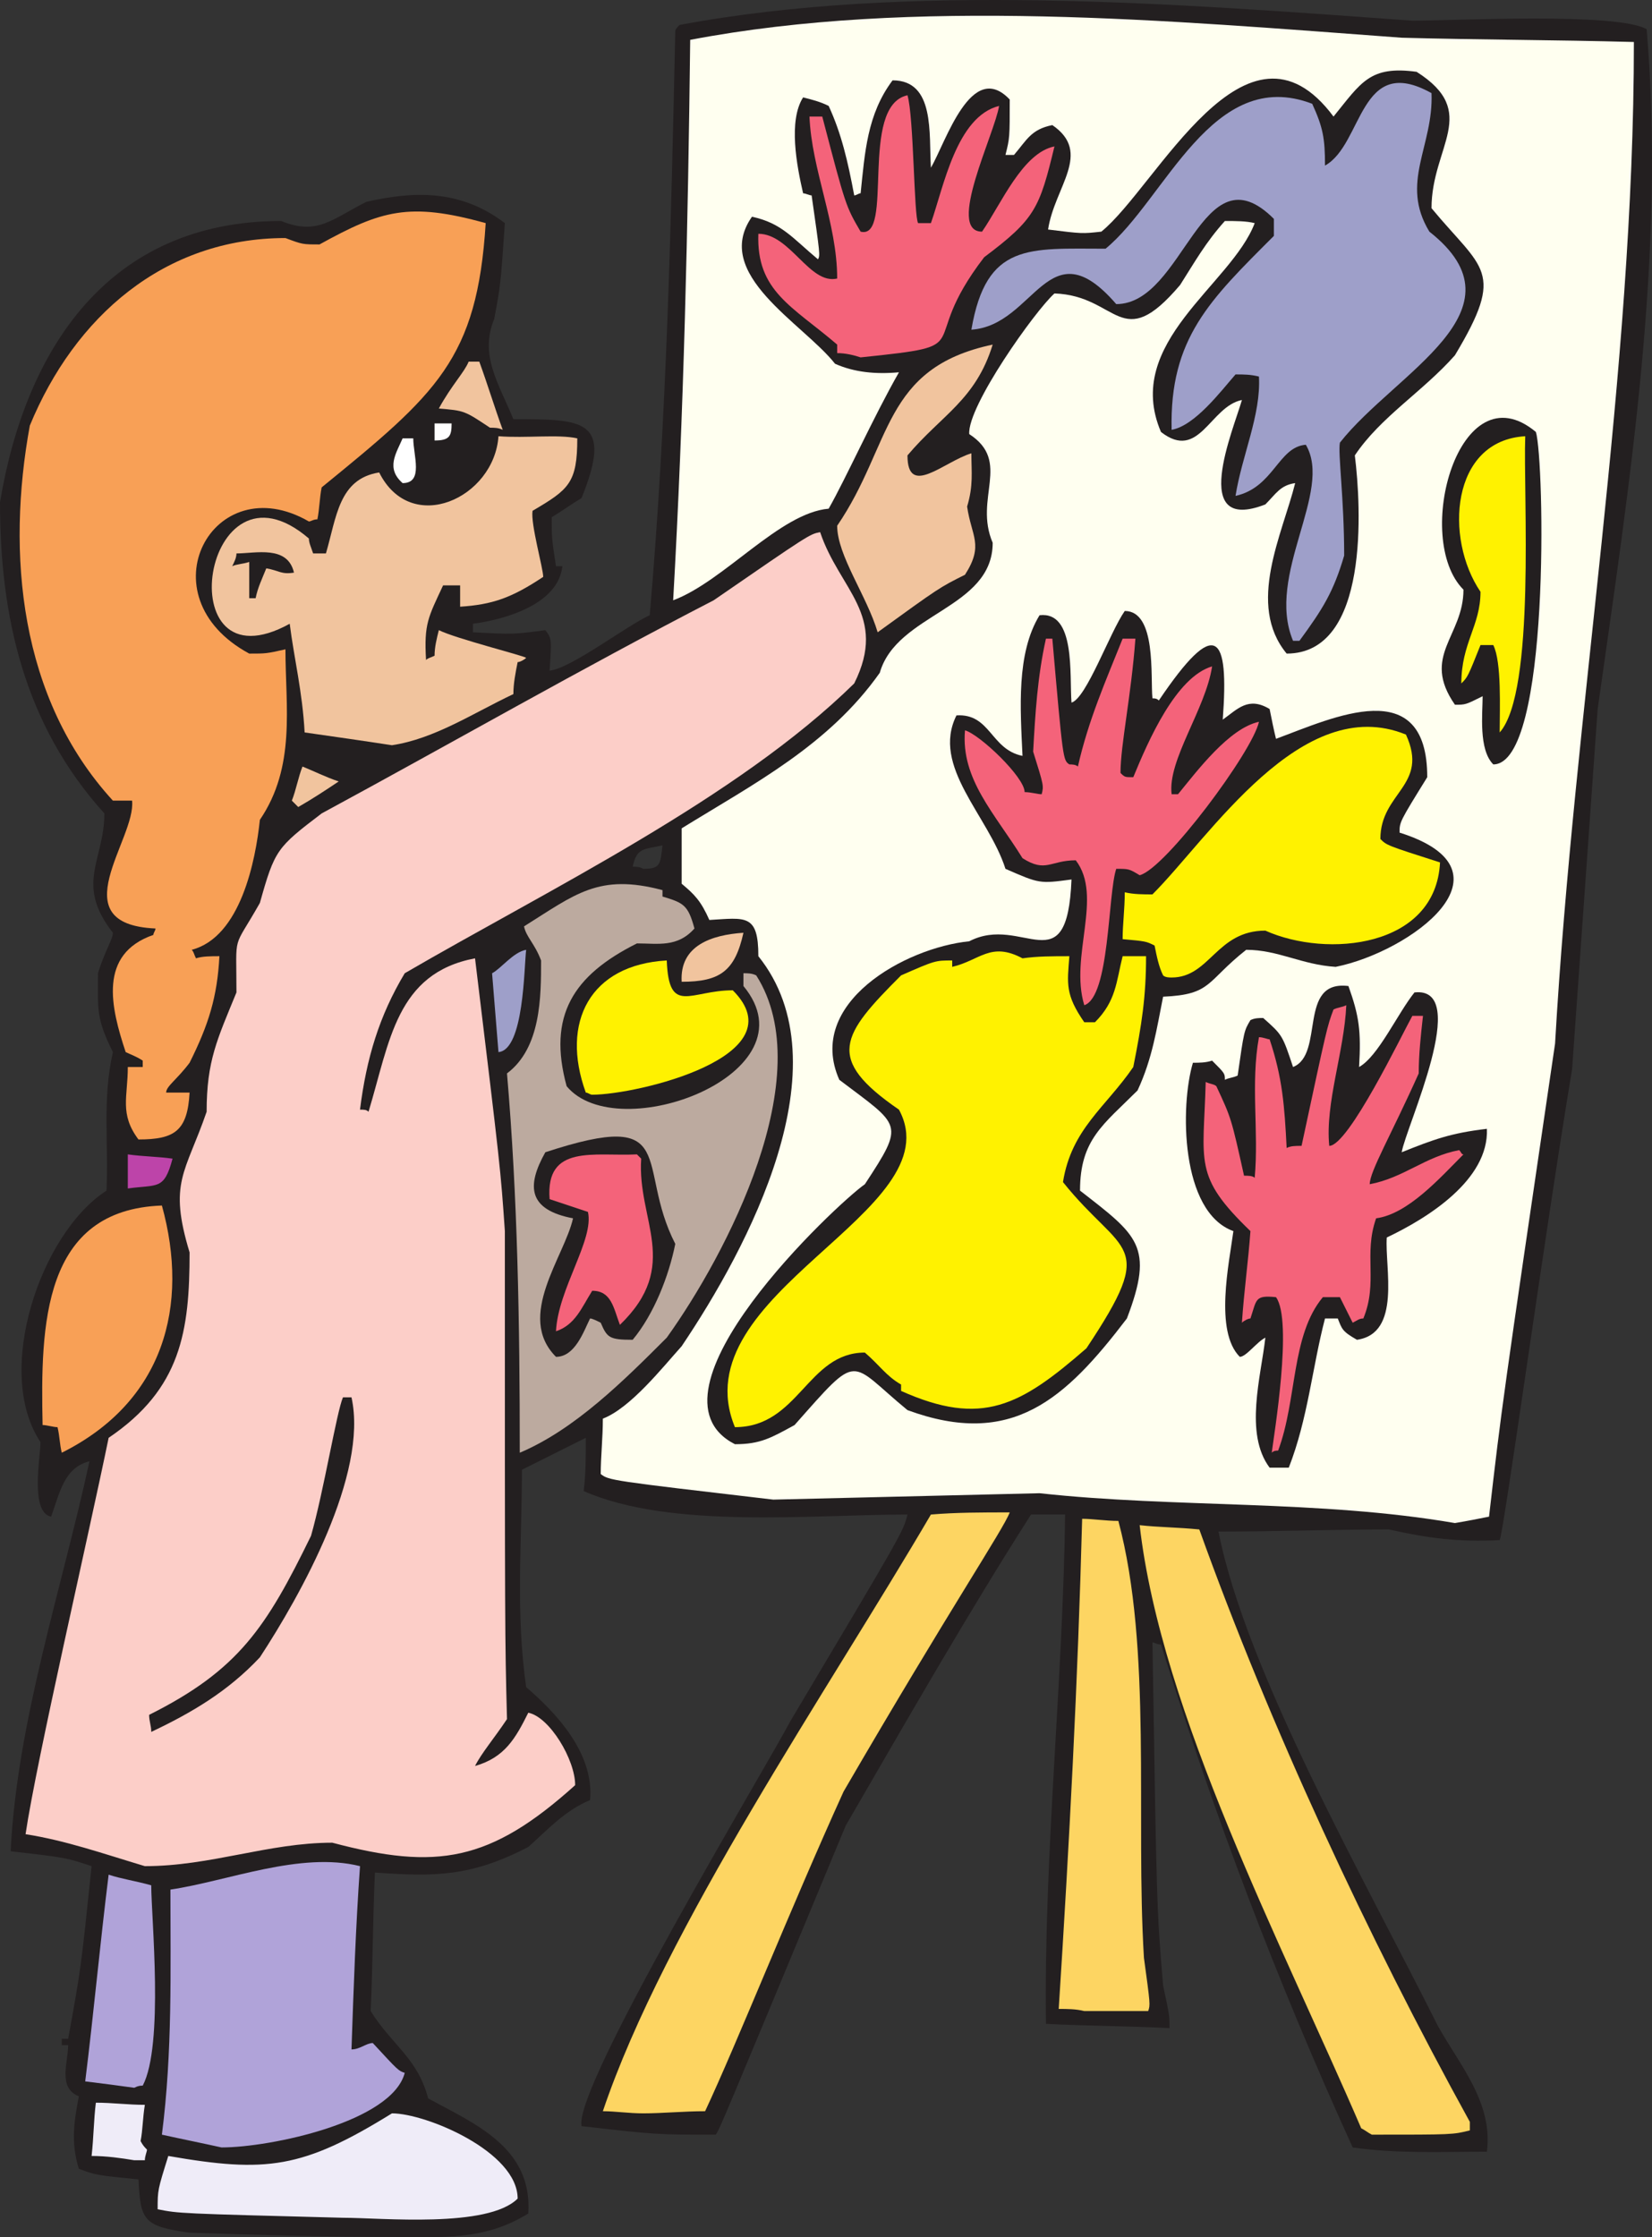 <svg xmlns="http://www.w3.org/2000/svg" width="581.63" height="787.361"><rect width="100%" height="100%" fill="#333333" stroke="none"/><path fill="#231f20" fill-rule="evenodd" d="M138 787.278c-24 0-48-.75-71.25-1.5-16.5-2.25-17.25-4.5-18-18.75-15-1.5-15-1.5-21-3.75-3-9.75-1.5-17.25 0-25.5-7.5-3-3.75-12-3.75-18h-2.25v-2.25H24c4.5-24.75 4.5-24.75 8.25-60.75-9-3-9-3-28.5-5.25 2.25-45.75 18-92.25 27.75-137.25-9 2.25-10.5 11.25-13.5 19.5-7.5-1.5-3.75-21-3.75-26.25-16.5-24.75 0-73.5 23.25-88.5.75-17.25-1.5-32.25 2.25-48.75-6-12-5.25-15-5.25-27.75 2.25-7.5 5.25-12 5.25-14.25-13.5-17.25-3-25.5-3-42C8.25 254.778 0 216.528 0 176.778c9-54 38.25-99 99-99 12.75 5.25 18-.75 30-6.75 16.5-3.75 33-4.5 48.75 7.5-1.5 21.75-1.5 21.75-3.75 33.75-5.25 12.75 1.5 22.5 6.75 35.25 24.75 0 35.25 0 24 27.75-3.75 2.25-6.75 4.5-10.5 6.75 0 7.5 0 7.5 1.5 17.25H198c-1.5 13.5-20.25 18.75-31.5 20.25v3c14.25.75 14.25.75 25.5-.75 2.25 3 2.25 3 1.5 14.25 7.5-.75 27-15.75 35.25-19.5 6-69 7.5-137.25 9-205.5 0-.75.75-1.5 1.5-2.25 80.25-15 174.75-7.5 258-1.5 15 0 72-3 82.5 3 6.75 79.5-6 159.75-17.25 239.25-3 42-6 84.75-9 126.75-9.75 58.5-24 162.75-25.5 165.75-15 .75-25.5-.75-39-3.75-20.25 0-39.75.75-60 .75 9.75 49.5 51.75 123 77.25 174 7.5 13.5 19.5 27 17.25 44.25-16.5 0-31.5.75-47.25-1.5-27-59.25-48.75-117-67.5-177-1.5 0-2.25-.75-3-.75 1.5 93.75 1.5 93.75 3.75 120.75 2.25 10.5 2.25 10.5 2.25 15-15-.75-29.25-.75-43.5-1.5-.75-60 6-120 6.75-179.25h-12c-22.5 35.25-43.5 72-65.25 109.5-44.25 106.5-44.25 106.5-45.75 108.75-21 0-21 0-47.25-3-3-13.5 65.25-126.75 73.5-142.5 39.75-66.75 39.75-66.75 41.25-72.75-33.75 0-83.25 5.25-114-8.25.75-6 .75-12 .75-18.75l-22.5 11.25c0 25.5-2.25 50.25 1.5 76.5 10.5 9 24 23.25 22.5 39.75-9 3.75-15 10.5-21.75 16.5-20.25 10.5-33 10.5-54 9-.75 16.5-.75 33-1.5 48.75 7.5 12 16.5 16.5 20.25 30.75 16.5 9 36.75 17.25 35.25 40.5-15.75 9.75-30.75 8.25-48 8.25m88.5-481.5c6 0 6-1.5 6.75-8.25-6.75 1.5-9 .75-10.5 7.5 1.5 0 2.25 0 3.75.75"/><path fill="#efecf8" fill-rule="evenodd" d="M120.75 780.528c-57.75-1.5-57.75-1.5-65.25-3 0-6.75 0-6.75 3.75-18.75 34.5 6 47.25 4.5 78.75-15 12 0 44.25 13.5 44.25 30-10.5 10.5-48 6.75-61.5 6.75m-73.5-20.25c-4.5-.75-9.75-1.5-15-1.5.75-6.75.75-12.75 1.5-18.75 6 0 11.25.75 17.25.75-.75 4.5-.75 9-1.5 12.75.75 1.5 1.5 2.25 2.25 3 0 .75-.75 2.25-.75 3.75h-3.75"/><path fill="#b0a3d9" fill-rule="evenodd" d="M78 755.778c-6.75-1.5-14.25-3-21-4.5 3.75-29.25 3-57.75 3-86.25 20.25-3 45.75-13.5 66.75-8.25-1.5 21-2.25 42.75-3 64.5 3 0 5.25-2.25 7.5-2.25 9 9.75 9 9.75 11.25 10.5-4.5 17.25-47.25 26.25-64.5 26.25"/><path fill="#fdd562" fill-rule="evenodd" d="M483 751.278c-1.5-.75-2.25-1.5-3.75-2.25-27.75-64.5-70.5-146.25-78-212.25 6.75.75 13.5.75 21 1.5 24.75 69 59.25 143.25 95.25 208.5v3c-6 1.5-6 1.5-34.5 1.5m-256.5-7.5c-5.25 0-9.75-.75-14.25-.75 21.75-64.5 79.5-148.5 115.5-210 9-.75 18-.75 27.75-.75-2.25 6-21 33.75-58.5 98.25-18.75 41.25-37.5 88.5-48.75 112.5-7.5 0-15 .75-21.75.75"/><path fill="#b0a3d9" fill-rule="evenodd" d="M47.25 734.778c-5.25-.75-11.25-1.5-17.25-2.25 3-24 5.25-48.75 8.25-72.75 4.5 1.5 9.75 2.25 15 3.75 0 11.25 4.5 56.25-3 70.5-.75 0-1.5 0-3 .75"/><path fill="#fdd562" fill-rule="evenodd" d="M381.75 707.778c-3-.75-6-.75-9-.75 3.75-58.5 6.75-115.5 8.25-172.5 3.75 0 8.25.75 12.75.75 12 45 6 104.25 9 153.75 2.25 16.5 2.25 16.5 1.5 18.75h-22.5"/><path fill="#fccec8" fill-rule="evenodd" d="M51 656.778c-15-4.5-27.75-9-42-11.25 3.75-25.5 22.5-106.5 29.25-139.5 25.5-17.25 28.5-37.5 28.5-65.25-7.5-24.75-1.5-27.75 6-49.5 0-18 3.75-25.5 10.5-42 0-21.75-1.5-14.25 8.25-31.5 5.25-18.75 6-19.5 21.75-31.5 45.75-24.75 91.5-51 138-75 33.75-23.25 33.75-23.25 37.5-24 6.75 20.25 24 29.25 12 53.25-41.25 40.5-108 72.75-158.25 102-9 15-13.5 30-15.75 48 1.5 0 2.25 0 3 .75 7.5-24.75 9.75-48.75 37.5-54 9 74.25 9 74.25 10.5 96 0 142.5 0 142.5.75 171.75-4.5 6.75-9 12-11.25 16.5 10.5-3 14.25-9.75 18.75-18.75 7.5 1.5 16.5 16.5 16.5 25.5-30 27-48.75 30-85.5 20.25-22.5 0-42.75 8.25-66 8.25"/><path fill="#231f20" fill-rule="evenodd" d="M53.25 609.528c0-2.25-.75-3.75-.75-6 31.5-15.75 41.25-30.75 57-63 4.5-15.75 9-43.5 11.25-48.75h3c6 27-18 69.75-32.25 91.5-11.25 12-24 19.5-38.25 26.25"/><path fill="ivory" fill-rule="evenodd" d="M512.25 536.028c-48-8.25-98.25-5.25-146.25-10.5-31.5.75-63 1.5-93.75 2.25-57.75-6.75-57.75-6.75-60.75-9 0-6 .75-12.75.75-19.5 9.75-3.75 21-18 27.75-25.5 23.25-34.5 57.75-99 27-137.25 0-15-4.5-13.5-17.25-12.75-3-6.75-5.25-9-9.75-12.75v-19.5c25.5-15.75 51.75-29.25 69.75-54.75 6-21 39.75-22.5 39.75-45.75-6.75-15.75 6.75-28.5-8.25-38.25-.75-9.75 23.25-43.5 30-49.5 22.5.75 23.25 21.75 44.25-3 5.25-8.25 9-15 15.75-22.5 3.75 0 7.5 0 10.5.75-8.25 21.75-46.5 42-33 73.5 13.5 10.5 17.25-9 28.5-11.25-3 10.5-18.75 47.25 8.25 36.75 3.75-3.75 5.25-6.75 10.5-7.5-4.5 18-17.25 42.75-3 60 29.25 0 26.25-51.75 24-69.75 9-13.5 24-22.5 35.25-35.25 18-30 9.75-30-8.25-51.75 0-21.75 17.25-33.75-5.25-48-16.5-2.25-19.5 3.75-29.25 15.75-30.75-41.25-62.25 24.75-81.75 40.5-6.75.75-6.75.75-18.75-.75 2.25-15 15.75-27 1.5-36.75-7.5 1.5-9 5.25-13.5 10.5h-3c1.5-6 1.5-6 1.5-19.5-13.5-14.25-22.5 15-27.75 24-.75-12 1.5-30.75-13.5-30.75-9 12-9.75 25.5-11.25 39.75-.75 0-1.5.75-2.25.75-2.25-12-4.5-21.75-9-31.5-3-1.5-6-2.25-9-3-5.25 8.25-2.25 24 0 33.75.75 0 2.25.75 3 .75 3 21 3 21 2.25 22.5-9-7.5-12.75-12.75-23.25-15-14.25 20.25 18 37.5 29.25 51.75 6.75 3 14.25 3.75 22.5 3-9 15.75-18.75 37.5-24.75 48-17.25 1.5-36.75 25.5-54.75 32.25 3.75-66 5.25-132.75 6-197.25 78.75-15 168.75-6.75 250.5-.75 27.75.75 54 .75 81.75 1.5 0 117-21 234.75-27.75 352.5-18.75 127.5-18.75 127.5-23.25 166.5-3.75.75-7.5 1.5-12 2.25"/><path fill="#231f20" fill-rule="evenodd" d="M447 516.528c-9-12-3-32.25-1.5-45.75-3 1.5-6.75 6.75-9 6.75-9-9-3.75-33-2.25-44.25-18.75-6.75-18.75-44.25-14.25-59.25 2.25 0 4.5 0 6.75-.75 4.5 4.5 4.5 4.5 4.5 6.75 1.5-.75 3-.75 4.5-1.5 2.25-15.75 2.25-15.75 4.5-19.5 1.5-.75 3-.75 4.5-.75 6.75 6 6.75 6 10.5 17.25 11.25-4.5 1.5-30.75 19.5-28.5 3.75 10.5 4.5 15.75 3.75 28.5 6.75-3.75 13.5-18.75 19.5-26.25 20.25-2.25-3 47.25-4.5 56.25 11.25-4.5 17.25-6.75 30-8.25.75 18-21 31.5-35.25 38.25-.75 10.5 5.25 33.75-10.5 36-5.25-3-5.25-3.75-6.75-7.5h-4.5c-4.5 17.25-6 35.25-12.75 52.5H447"/><path fill="#f8a056" fill-rule="evenodd" d="M21.75 511.278c-.75-3-.75-6-1.5-9-1.5 0-3.75-.75-5.25-.75-.75-35.25 0-75.75 42-77.25 9.75 35.25.75 69-35.25 87"/><path fill="#bcaa9f" fill-rule="evenodd" d="M183 511.278c0-45.75-.75-90-4.5-133.5 12-9 12-27 12-39.75-2.25-6-5.25-8.25-6-12 18-11.25 26.25-18.75 48.75-12.75v2.25c7.5 2.25 9 3 11.25 11.25-6 6.75-12.75 5.25-20.25 5.25-22.5 11.25-31.5 25.5-24.75 50.25 18 21.75 87.75-4.5 62.25-35.25v-4.5c1.5 0 3 0 4.5.75 22.5 35.25-10.5 98.25-31.5 127.5-15 15-32.25 32.25-51.75 40.5"/><path fill="#f4637a" fill-rule="evenodd" d="M447.75 511.278c.75-6 7.5-46.5 1.5-54.75-7.5-.75-6.75.75-9 7.5-.75 0-2.25.75-3 1.5.75-11.25 2.25-21.75 3-32.25-20.25-19.5-16.5-24-15.75-52.5 1.5.75 3 .75 3.75 1.5 5.25 11.25 5.25 11.25 9.75 31.5 1.5 0 3 0 3.75.75 1.5-16.5-1.5-33 1.5-49.5 1.5 0 3 .75 3.75.75 4.5 13.5 5.25 23.25 6 38.25 1.5-.75 3-.75 5.25-.75 9-42 9-42 11.25-48 1.5-.75 3-.75 4.5-1.5-.75 16.5-7.5 34.5-6 49.5 6.75 0 25.5-39 29.25-45.75H501c-.75 6.75-1.5 13.5-1.5 20.25-9.75 21.75-17.25 34.5-17.25 39 12-2.25 19.5-9.75 31.5-12 .75.75.75 1.5 1.5 1.5-8.25 8.25-19.5 21-30.75 22.5-4.5 12.75.75 22.5-4.5 35.25-1.5 0-2.25.75-3.75 1.5l-4.5-9h-6c-11.25 13.5-9 36-15.75 54-.75 0-1.5 0-2.25.75"/><path fill="#231f20" fill-rule="evenodd" d="M258.75 508.278c-35.25-18 36-84.75 45.75-91.5 14.25-21.75 12.75-20.25-9-36.75-12-27 23.25-46.5 45.75-48.75 18.75-9.75 34.5 15.75 36-21.75-11.25 1.5-11.25 1.5-23.25-3.75-6-18.75-26.25-36-17.25-54 12-.75 12 12 23.25 14.25-.75-16.5-2.25-36 6-49.5 12.75-1.5 10.5 21 11.25 30.75 5.25-1.5 13.5-24.75 18.75-32.25 11.25 0 9 23.25 9.75 30.75.75 0 1.5 0 2.25.75 20.25-30 24.75-23.25 22.5 6.75 5.25-3.75 9-8.25 16.5-3.75.75 3.75 1.5 7.5 2.25 10.5 20.25-7.5 53.25-23.25 53.25 13.5-9.75 15.75-9.75 15.75-9.75 19.5 42.75 13.5 3.75 42-22.5 47.25-12-.75-20.25-6-31.5-6-14.25 11.25-12 15.75-29.25 16.5-2.25 11.25-3.75 21.75-9 33-12 12-20.25 17.25-20.25 35.25 20.25 15.75 26.25 19.5 16.5 45-21.75 28.5-40.5 45.75-77.25 32.25-21-17.25-16.5-21-39.75 5.25-8.25 4.5-12 6.75-21 6.75"/><path fill="#fff200" fill-rule="evenodd" d="M258.75 502.278c-19.5-47.25 77.25-75.75 57.75-111.75-26.25-18-20.25-26.25.75-47.25 12-5.25 12-5.25 18-5.25v2.25c9.75-2.25 13.5-9 24.75-3 5.25-.75 10.5-.75 16.5-.75-.75 9.75-1.5 13.5 5.25 23.25h3.75c7.5-7.5 7.5-14.25 9.75-23.25h8.25c0 14.25-1.5 24-4.5 39-9.75 14.25-21.75 21.75-24.75 40.5 21 26.25 33.75 20.25 8.25 58.5-23.25 20.25-36.75 27.75-65.25 15v-2.25c-5.25-3-7.5-6.75-12.75-11.25-20.25 0-23.25 26.25-45.75 26.25"/><path fill="#231f20" fill-rule="evenodd" d="M195.75 477.528c-14.25-14.25 3-35.25 6-48.75-15.75-3-16.5-11.25-9.75-23.25 48-15.75 31.5 4.5 45.75 32.25-2.25 11.25-7.5 24.75-15 33.75-8.25 0-9-.75-11.25-6-1.5-.75-3-1.5-3.75-1.5-2.25 4.5-5.25 13.5-12 13.5"/><path fill="#f4637a" fill-rule="evenodd" d="M195.75 468.528c.75-15 13.5-32.25 11.25-42l-13.5-4.5c-1.5-19.5 15.75-15 30.75-15.75l1.5 1.5c-1.5 21.75 14.25 37.5-7.5 58.5-2.25-6-3-12-9.75-12-3.75 6-6 12-12.75 14.25"/><path fill="#bd44a9" fill-rule="evenodd" d="M45 418.278v-12c5.25.75 10.5.75 15.75 1.5-3 11.25-5.25 9-15.75 10.5"/><path fill="#f8a056" fill-rule="evenodd" d="M48.75 401.028c-6.75-9-3.75-15-3.75-25.5h5.25v-2.25c-2.25-1.5-4.5-2.25-6-3-5.25-15.75-9.75-34.5 9.75-41.25 0-.75.75-1.5.75-2.25-33.75-1.5-6.75-31.5-8.25-45h-6.75c-33-36-37.5-87-29.25-132 15.75-38.25 47.25-66 90-66 6 2.25 6 2.25 12 2.25 21.75-12 31.5-15 58.5-7.5-3 48-17.25 60-57.75 93-.75 3.75-.75 7.5-1.5 11.25-1.5 0-2.25.75-3 .75-33.75-19.5-58.5 26.25-21 46.5 6 0 6 0 12.75-1.5 0 20.25 3.75 41.25-9 60-1.5 14.25-6.75 41.25-24 45.75.75.75.75 1.5 1.5 3 2.25-.75 5.25-.75 8.25-.75-.75 14.25-3.75 24-10.5 37.5-4.5 6-8.25 8.25-8.25 10.5h8.25c-.75 13.5-5.25 16.5-18 16.5"/><path fill="#fff200" fill-rule="evenodd" d="M208.5 385.278c-.75 0-1.5-.75-2.25-.75-9-24.75 1.5-45 28.5-46.5.75 19.5 8.25 10.5 23.25 10.5 23.25 23.25-33.75 36.75-49.5 36.75"/><path fill="#9e9fc9" fill-rule="evenodd" d="M175.5 370.278c-.75-9-1.5-18.75-2.25-27.75 3-1.5 7.5-7.5 12-8.25-.75 6-.75 35.25-9.75 36"/><path fill="#f4637a" fill-rule="evenodd" d="M381.75 353.778c-5.25-17.25 6.75-38.25-3-51-9 0-10.5 4.5-18.75-.75-9.75-15.75-21.75-27.75-20.25-45 5.25 1.5 21 16.5 21 21.75 2.25 0 4.5.75 6 .75.75-3 .75-3-3-15 .75-13.5 1.5-26.25 4.5-39.75h2.25c3.75 42.75 3.75 42.75 6 44.25.75 0 2.25 0 3 .75 3.75-16.5 9.75-30 15.75-45h4.5c-1.5 20.25-5.25 37.5-5.25 47.25 1.5 1.5 1.5 1.5 4.5 1.5 5.25-12.75 15-35.25 27.75-39-2.25 15-15.75 33-14.25 45h2.25c6.75-8.25 18-23.25 28.5-25.5-2.25 10.5-33 51.75-42 54-3.75-2.25-3.75-2.25-8.25-2.25-3 9-2.25 45-11.25 48"/><path fill="#f1c49e" fill-rule="evenodd" d="M240 345.528c-.75-12.75 10.5-16.5 21.75-17.25-3 13.5-8.25 17.25-21.75 17.25"/><path fill="#fff200" fill-rule="evenodd" d="M412.5 344.028c-.75 0-2.25 0-3-.75-1.5-3-2.25-6.75-3-10.5-3-1.5-3-1.5-11.25-2.25 0-5.25.75-10.5.75-16.5 3 .75 6.75.75 9.75.75 20.25-20.25 52.5-71.25 89.25-56.25 8.25 18-9 20.25-9 36.75 2.25 2.25 2.25 2.25 21 8.25-1.5 30-39.75 33.75-61.5 24-17.25 0-19.5 16.5-33 16.5"/><path fill="#f1c49e" fill-rule="evenodd" d="m105 284.028-2.25-2.25c1.5-3.75 2.25-8.25 3.75-12 3.75 1.5 8.25 3.75 12.75 5.25-4.5 3-9 6-14.25 9"/><path fill="#231f20" fill-rule="evenodd" d="M525.75 269.028c-5.25-5.25-3.75-18-3.75-24-6 3-6 3-9.75 3-12-17.25 3-24 3-40.5-18-18-1.5-78 25.5-55.5 3 9.75 5.25 117-15 117"/><path fill="#f1c49e" fill-rule="evenodd" d="M138 262.278c-9.75-1.5-20.25-3-30.75-4.5-.75-14.25-3.75-26.25-5.25-38.25-43.5 24-30.75-62.25 6.75-30 0 1.5.75 3 1.5 5.25h4.5c3.75-12.75 4.5-26.25 18.75-28.5 11.25 22.5 40.5 9 42-12.75 9.75.75 21-.75 27.75.75 0 15.75-3 18-15.75 25.5-.75 4.5 3.75 20.25 3.75 23.25-11.25 7.5-18 9.75-29.25 10.5v-7.5h-6c-5.25 11.25-6.75 13.5-6 26.25.75-.75 1.5-.75 3-1.5 0-3 .75-6 1.5-9 6 3 30 9 30.75 9.75-.75.75-2.25 1.5-3 1.5-.75 3.75-1.5 7.5-1.5 11.25-14.25 6.75-27.75 15.75-42.75 18"/><path fill="#fff200" fill-rule="evenodd" d="M528 257.778c0-8.25.75-24.75-2.25-30.75h-4.5c-4.5 11.25-4.5 11.25-6.75 13.5 0-14.25 6.75-20.25 6.75-32.25-12.75-18.75-10.5-53.25 15.75-54.75-.75 20.25 3.75 90-9 104.25"/><path fill="#9e9fc9" fill-rule="evenodd" d="M455.25 225.528c-9.75-23.25 14.25-52.5 4.5-69-9.75.75-11.25 15-24.75 18 2.25-14.25 9-28.5 8.25-42-3-.75-5.25-.75-8.25-.75-5.25 6-14.25 18-22.5 19.5-.75-32.25 13.5-45.75 36-68.25v-6c-25.5-25.5-31.5 30-55.5 30-24-27.75-28.5 7.5-51 9 5.25-30.75 20.25-28.5 47.25-28.5 21-17.25 37.5-64.5 72.75-51 3.75 8.25 4.5 12 4.5 21.75 13.5-7.5 12-39.75 37.5-25.5.75 18.75-11.25 31.5-.75 48.75 35.25 27.75-12 49.5-31.5 74.25-.75 3.75 1.5 19.5 1.5 39.75-3.75 12.75-7.5 18.75-15.75 30h-2.25"/><path fill="#f1c49e" fill-rule="evenodd" d="M309 222.528c-3.75-12.75-14.25-27-14.25-37.5 19.5-28.5 15.75-55.5 54.75-63.75-6 19.5-18 24.75-30 39 0 15 12.75 2.25 22.5-.75 0 6.75.75 11.25-1.5 18.75 1.5 10.5 6 13.5-.75 24-9 4.5-9 4.5-30.75 20.25"/><path fill="#231f20" fill-rule="evenodd" d="M87.75 210.528v-12.75c-2.25.75-4.5.75-6 1.5.75-1.5 1.5-3 1.5-4.5 6.75 0 18-3 20.25 6.75-4.5.75-5.25-.75-9.75-1.5-1.5 3.75-3 6.75-3.75 10.5h-2.25"/><path fill="#fff" fill-rule="evenodd" d="M141.75 170.028c-6-5.25-2.25-10.5 0-15.75h3.75c0 6 3.75 15.75-3.75 15.75m11.25-15v-6h6c0 4.5-.75 6-6 6"/><path fill="#f1c49e" fill-rule="evenodd" d="M172.5 150.528c-9-6-9-6-18-6.75 4.5-8.25 9-12.75 10.5-16.5h3.75c3 8.25 5.25 15.75 8.25 24-1.5-.75-3-.75-4.5-.75"/><path fill="#f4637a" fill-rule="evenodd" d="M303 125.778c-2.25-.75-5.25-1.5-8.25-1.5v-3c-15.75-13.5-28.5-18.75-27.75-39 11.25 0 18 18 27.75 15.75 0-19.5-9-38.25-9.75-57h4.5c8.25 31.5 8.25 31.5 13.5 40.5 12 3-.75-44.25 16.5-48 2.25 7.5 2.25 42.75 3.75 45h4.5c4.5-12.75 9-37.5 24-41.25-1.5 9.75-18.75 44.25-6 44.25 6.75-9.75 14.25-27.75 25.5-30-5.25 21.75-6.75 25.5-24.75 39-24.75 32.25 0 30.75-43.5 35.25"/></svg>
